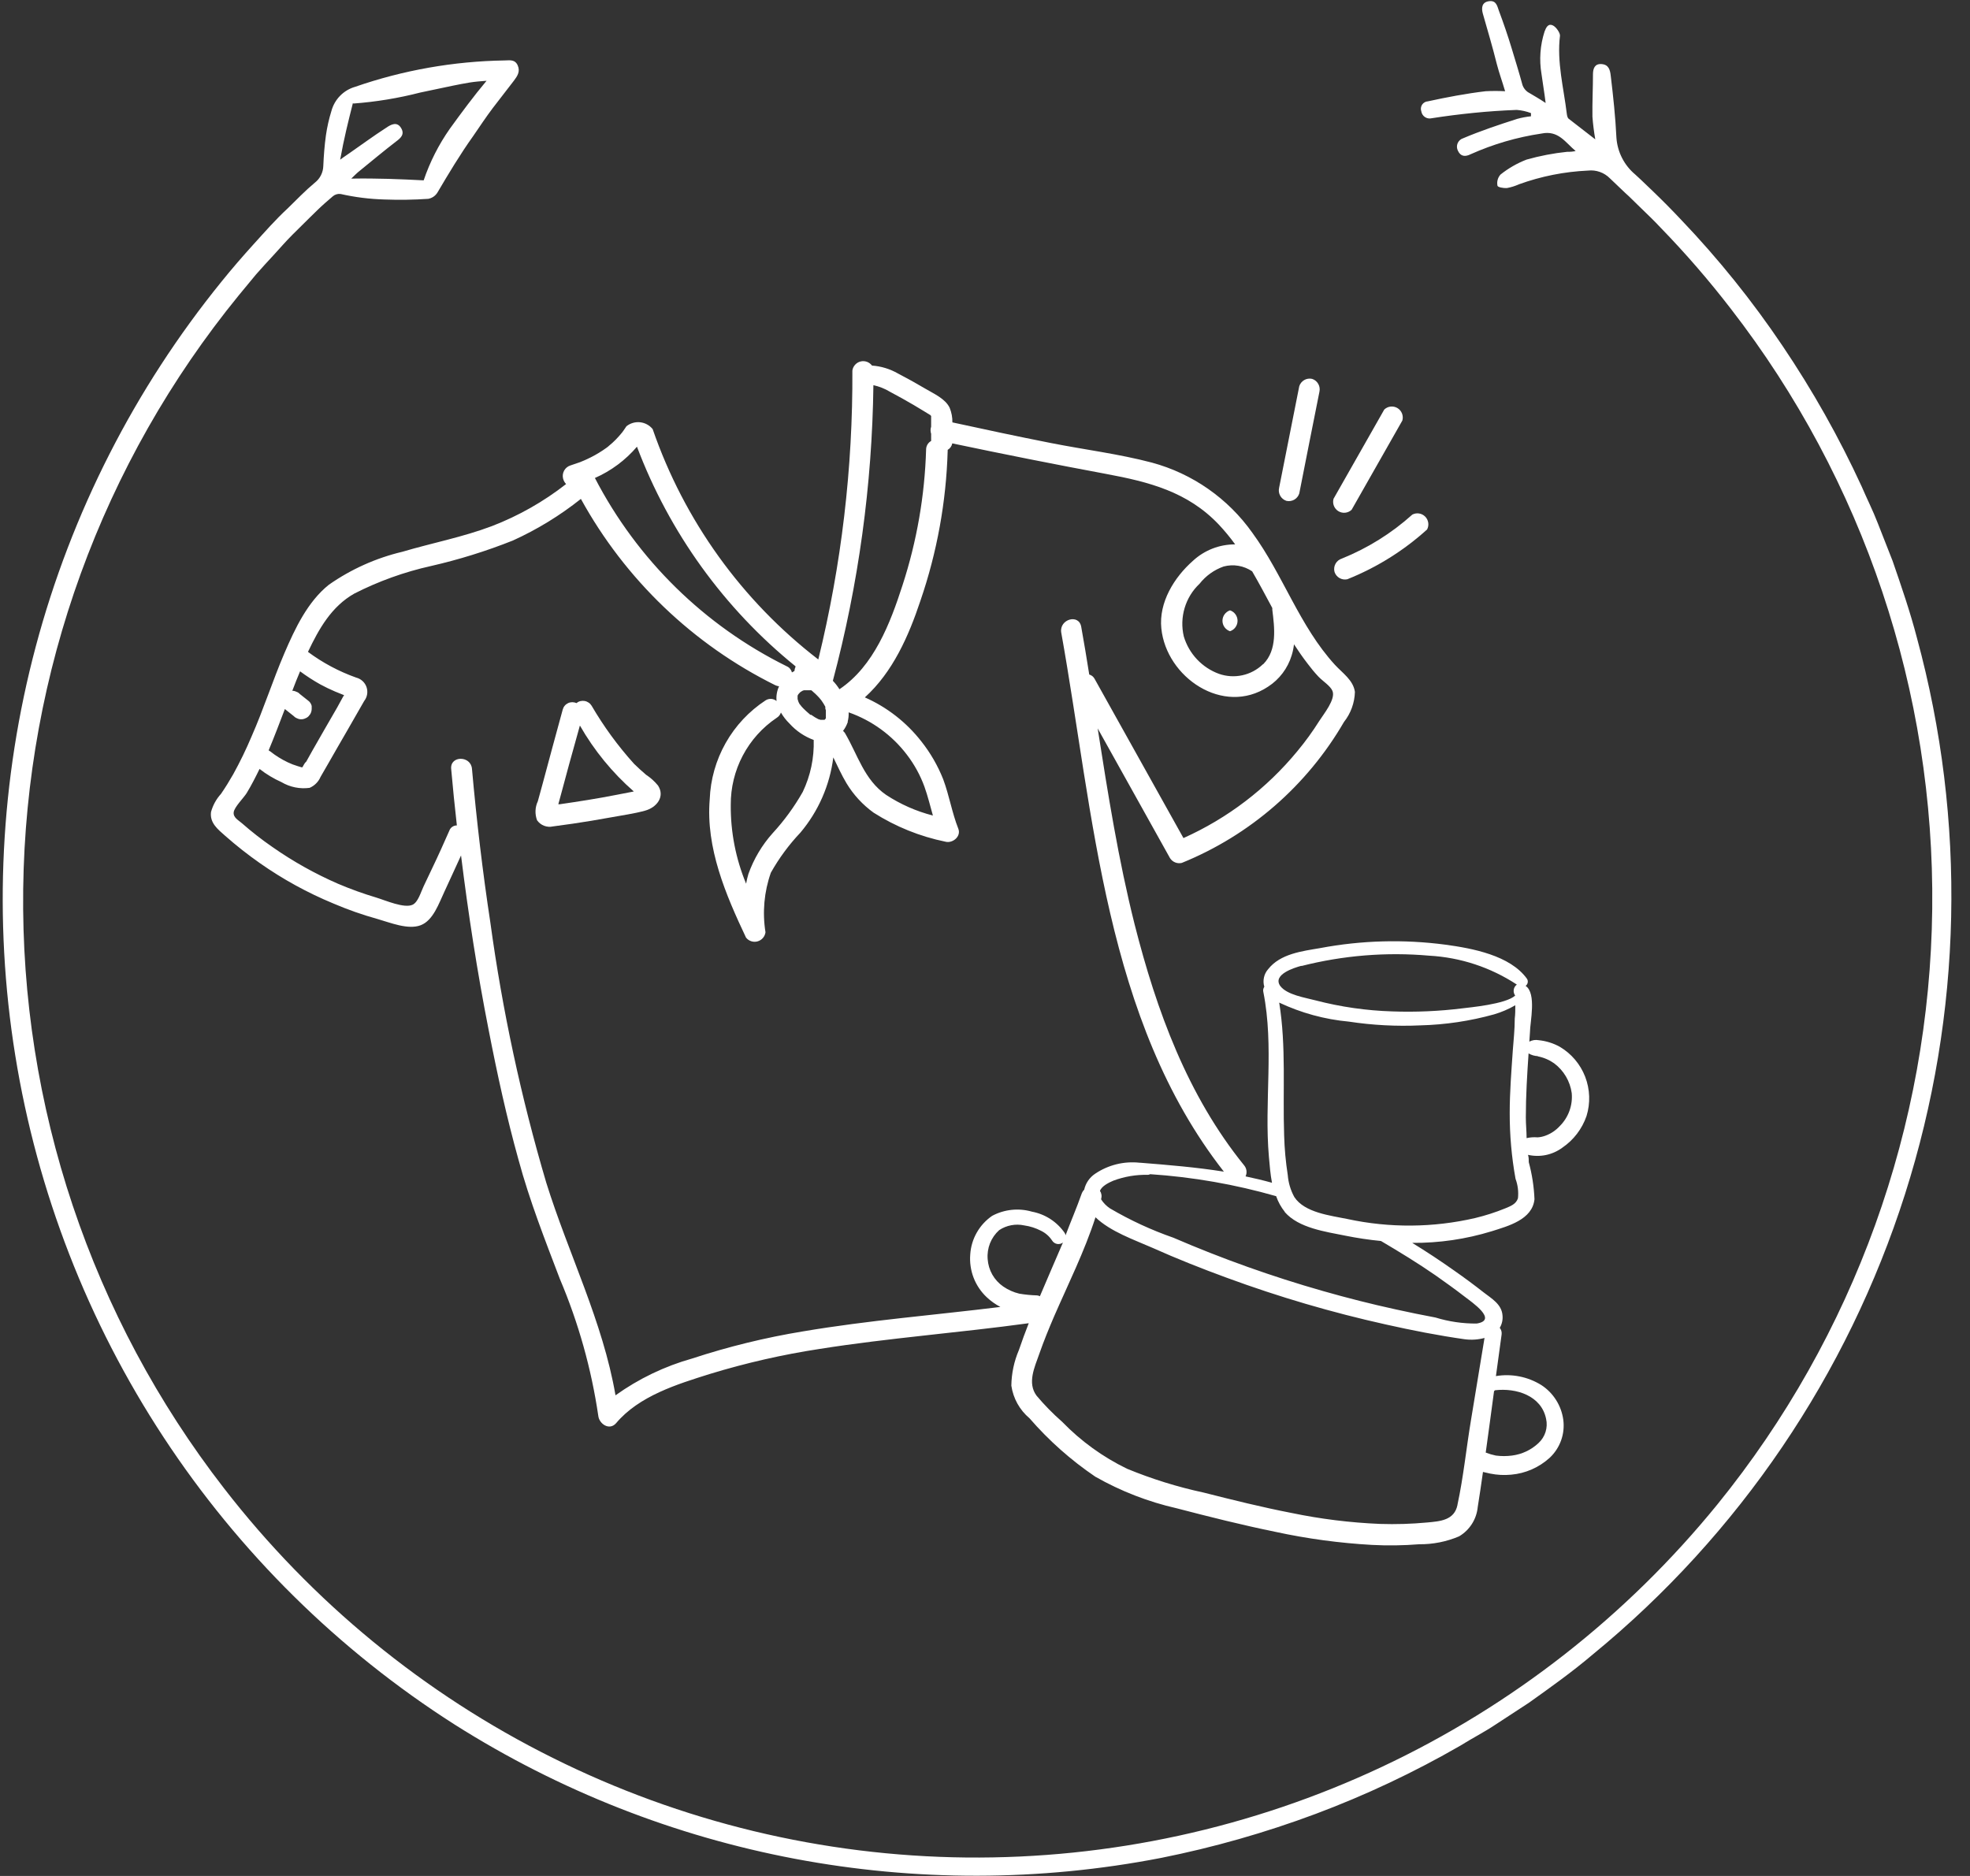 <svg width="105" height="100" viewBox="0 0 105 100" fill="none" xmlns="http://www.w3.org/2000/svg">
<rect x="0" y="0" width="105" height="100" fill="#333333" stroke="none"/>
<g clip-path="url(#clip0_510_1858)">
<path d="M102.172 34.005C101.81 32.611 101.343 31.257 100.876 29.904L100.087 27.894C99.831 27.226 99.504 26.582 99.223 25.926C98.021 23.315 96.609 20.807 95.001 18.426C93.397 16.043 91.594 13.8 89.612 11.724C89.121 11.202 88.619 10.693 88.099 10.194L87.457 9.579L87.153 9.298C86.865 9.057 86.628 8.76 86.456 8.424C86.284 8.089 86.182 7.723 86.155 7.347C86.102 6.246 85.985 5.144 85.851 4.031C85.816 3.72 85.74 3.445 85.366 3.416C84.993 3.386 84.911 3.662 84.905 3.931C84.905 4.693 84.864 5.466 84.876 6.216C84.906 6.623 84.957 7.028 85.028 7.429L83.614 6.333C83.544 6.287 83.521 6.152 83.509 6.058C83.346 4.699 82.972 3.31 83.147 1.898C83.147 1.746 82.955 1.459 82.785 1.365C82.517 1.224 82.406 1.465 82.324 1.681C82.089 2.409 82.033 3.183 82.16 3.937C82.225 4.429 82.312 4.91 82.382 5.49C82.02 5.244 81.711 5.08 81.425 4.904C81.299 4.813 81.203 4.687 81.15 4.541C80.969 3.873 80.765 3.217 80.566 2.56C80.368 1.904 80.134 1.224 79.889 0.568C79.796 0.31 79.749 0.012 79.363 0.064C78.978 0.117 78.949 0.422 79.036 0.732C79.293 1.635 79.55 2.49 79.778 3.41C79.9 3.884 80.07 4.347 80.222 4.863C79.876 4.845 79.528 4.845 79.182 4.863C78.143 4.986 77.104 5.185 76.105 5.402C76.043 5.405 75.983 5.423 75.93 5.454C75.876 5.485 75.831 5.529 75.796 5.58C75.763 5.632 75.741 5.691 75.734 5.753C75.726 5.814 75.734 5.877 75.755 5.935C75.764 5.997 75.786 6.055 75.82 6.108C75.853 6.16 75.897 6.206 75.948 6.24C76 6.275 76.058 6.298 76.119 6.309C76.18 6.32 76.243 6.319 76.303 6.304C77.045 6.187 77.793 6.093 78.546 6.017C79.299 5.941 80.07 5.888 80.841 5.859C81.1 5.879 81.356 5.936 81.6 6.029V6.199C81.349 6.225 81.101 6.272 80.858 6.339C79.871 6.656 78.925 6.972 77.985 7.37C77.92 7.39 77.859 7.424 77.809 7.47C77.758 7.516 77.718 7.573 77.691 7.636C77.664 7.699 77.652 7.767 77.654 7.836C77.656 7.904 77.674 7.971 77.705 8.033C77.851 8.349 78.096 8.367 78.388 8.22C79.59 7.682 80.859 7.312 82.16 7.119C83.066 6.931 83.433 7.599 83.982 8.05C83.837 8.083 83.688 8.097 83.539 8.091C82.804 8.167 82.077 8.306 81.366 8.507C80.865 8.7 80.397 8.969 79.977 9.304C79.906 9.382 79.854 9.476 79.826 9.578C79.797 9.679 79.793 9.786 79.813 9.89C79.813 9.984 80.14 10.036 80.315 10.025C80.537 9.985 80.752 9.918 80.957 9.825C82.142 9.396 83.384 9.149 84.642 9.093C84.856 9.069 85.071 9.094 85.274 9.166C85.476 9.238 85.659 9.356 85.81 9.509L86.616 10.277L86.82 10.464L87.486 11.114C87.831 11.448 88.175 11.776 88.502 12.128C89.833 13.498 91.085 14.944 92.251 16.458C99.332 25.597 103.117 36.874 102.987 48.449C102.858 60.024 98.822 71.213 91.539 80.191C86.699 86.143 80.587 90.926 73.654 94.184C66.722 97.443 59.147 99.094 51.492 99.016C43.84 98.936 36.306 97.119 29.454 93.702C22.609 90.297 16.62 85.384 11.936 79.33C4.864 70.208 1.091 58.946 1.236 47.39C1.382 35.834 5.436 24.671 12.736 15.731L13.646 14.63C13.956 14.272 14.283 13.927 14.604 13.575C14.925 13.224 15.235 12.866 15.574 12.526L16.526 11.583L16.922 11.196C17.185 10.939 17.465 10.698 17.746 10.458C17.802 10.411 17.868 10.377 17.938 10.357C18.008 10.337 18.082 10.331 18.155 10.341C18.922 10.514 19.704 10.612 20.49 10.634C21.269 10.664 22.049 10.652 22.826 10.599C22.925 10.581 23.019 10.542 23.103 10.486C23.186 10.429 23.257 10.356 23.311 10.271C23.895 9.28 24.525 8.226 25.22 7.253C25.559 6.761 25.898 6.246 26.266 5.759L27.387 4.306C27.573 4.06 27.743 3.814 27.591 3.48C27.439 3.146 27.147 3.222 26.885 3.222C24.174 3.266 21.488 3.74 18.925 4.629C18.622 4.716 18.347 4.881 18.126 5.107C17.905 5.333 17.746 5.612 17.664 5.917C17.533 6.341 17.435 6.774 17.372 7.212C17.296 7.757 17.255 8.308 17.232 8.841C17.228 9.015 17.185 9.185 17.108 9.34C17.03 9.495 16.919 9.631 16.782 9.737C16.521 9.956 16.27 10.185 16.029 10.423L15.334 11.108C14.698 11.694 14.108 12.368 13.518 13.018C12.928 13.669 12.35 14.337 11.807 15.011C7.177 20.719 3.803 27.346 1.908 34.457C0.014 41.567 -0.359 49 0.814 56.265C1.987 63.531 4.68 70.464 8.716 76.611C12.751 82.757 18.038 87.977 24.228 91.926C35.42 99.016 48.885 101.559 61.88 99.039C64.682 98.479 67.436 97.695 70.114 96.695C72.788 95.694 75.376 94.474 77.851 93.045C78.435 92.676 79.095 92.342 79.69 91.944L81.483 90.772C82.651 89.94 83.819 89.108 84.899 88.188C92.69 81.799 98.468 73.28 101.534 63.663C104.599 54.047 104.821 43.745 102.172 34.005ZM18.838 5.519C20.04 5.43 21.232 5.234 22.4 4.933L24.152 4.564C24.444 4.505 24.736 4.447 25.027 4.4C25.32 4.353 25.611 4.33 25.933 4.306C25.232 5.144 24.584 6.023 23.977 6.861C23.383 7.708 22.913 8.635 22.581 9.614C21.349 9.55 20.099 9.497 18.721 9.521C18.925 9.327 19.036 9.21 19.165 9.111C19.807 8.589 20.444 8.056 21.098 7.552C21.36 7.359 21.588 7.16 21.372 6.814C21.156 6.468 20.841 6.632 20.578 6.814C19.906 7.247 19.264 7.722 18.604 8.179C18.482 8.273 18.341 8.349 18.131 8.513C18.33 7.394 18.563 6.468 18.809 5.496L18.838 5.519Z" fill="white"/>
<path d="M30.172 25.803C28.971 26.743 27.636 27.499 26.213 28.047C24.66 28.633 23.031 28.943 21.448 29.412C20.044 29.745 18.714 30.341 17.53 31.169C16.397 32.072 15.72 33.513 15.159 34.819C14.534 36.278 14.05 37.802 13.407 39.261C13.118 39.947 12.792 40.618 12.432 41.27C12.228 41.628 12.012 41.979 11.778 42.319C11.527 42.594 11.345 42.926 11.247 43.286C11.171 43.871 11.621 44.217 12.006 44.557C12.594 45.076 13.21 45.561 13.851 46.01C15.073 46.868 16.385 47.589 17.764 48.16C18.535 48.49 19.327 48.768 20.134 48.992C20.794 49.18 21.752 49.578 22.423 49.32C23.095 49.063 23.393 48.149 23.691 47.522C23.988 46.895 24.275 46.239 24.573 45.6C24.958 48.711 25.437 51.816 26.044 54.898C26.499 57.242 27.002 59.55 27.638 61.829C28.222 63.991 29.04 66.077 29.84 68.174C30.831 70.51 31.52 72.963 31.889 75.475C31.936 75.896 32.473 76.277 32.835 75.867C34.061 74.408 36.094 73.787 37.845 73.237C39.757 72.653 41.709 72.208 43.685 71.906C47.381 71.321 51.118 71.045 54.832 70.535C54.645 71.01 54.47 71.485 54.307 71.965C54.05 72.565 53.913 73.21 53.904 73.863C54.003 74.543 54.348 75.162 54.873 75.603C55.901 76.789 57.079 77.835 58.377 78.715C59.734 79.488 61.198 80.056 62.721 80.402C64.473 80.859 66.225 81.298 67.977 81.656C69.673 82.023 71.395 82.256 73.127 82.353C73.964 82.397 74.803 82.385 75.638 82.318C76.37 82.326 77.096 82.183 77.769 81.896C78.046 81.733 78.279 81.507 78.452 81.236C78.625 80.965 78.731 80.657 78.762 80.338C78.861 79.711 78.955 79.09 79.042 78.463L79.422 78.55C79.791 78.626 80.169 78.645 80.543 78.609C81.308 78.543 82.031 78.225 82.599 77.707C82.871 77.452 83.079 77.136 83.205 76.784C83.331 76.433 83.371 76.056 83.323 75.686C83.272 75.311 83.142 74.951 82.94 74.632C82.739 74.312 82.471 74.04 82.155 73.834C81.432 73.384 80.571 73.213 79.732 73.354C79.831 72.615 79.936 71.877 80.035 71.139C80.044 71.076 80.04 71.011 80.023 70.95C80.006 70.888 79.976 70.831 79.936 70.782C80.057 70.579 80.108 70.342 80.082 70.108C80.035 69.522 79.498 69.217 79.089 68.901C78.575 68.497 78.044 68.104 77.507 67.729C76.777 67.213 76.029 66.716 75.27 66.253C76.707 66.264 78.136 66.054 79.51 65.632C80.38 65.356 81.676 65.016 81.787 63.927C81.76 63.259 81.658 62.597 81.483 61.952C81.483 61.823 81.483 61.694 81.442 61.56C81.757 61.631 82.082 61.634 82.398 61.569C82.713 61.503 83.01 61.37 83.27 61.179C83.871 60.771 84.323 60.179 84.561 59.491C84.773 58.805 84.747 58.067 84.489 57.397C84.23 56.727 83.753 56.164 83.136 55.8C82.79 55.608 82.408 55.489 82.015 55.449C81.844 55.416 81.666 55.443 81.513 55.525L81.547 55.015C81.547 54.505 81.91 52.947 81.314 52.554C81.371 52.513 81.411 52.452 81.425 52.382C81.439 52.312 81.427 52.24 81.39 52.179C80.496 50.926 78.47 50.551 77.04 50.357C74.819 50.063 72.566 50.124 70.365 50.539C69.407 50.703 68.24 50.838 67.591 51.664C67.48 51.79 67.403 51.942 67.368 52.106C67.332 52.27 67.338 52.441 67.387 52.601C67.359 52.641 67.34 52.686 67.331 52.733C67.321 52.781 67.323 52.83 67.335 52.877C67.918 55.806 67.375 58.736 67.632 61.665C67.673 62.116 67.708 62.591 67.796 63.048C67.329 62.919 66.861 62.808 66.388 62.708C66.433 62.613 66.449 62.508 66.436 62.404C66.422 62.3 66.379 62.202 66.313 62.122C63.294 58.396 61.641 53.873 60.473 49.268C59.609 45.828 59.054 42.325 58.505 38.827C59.79 41.128 61.075 43.432 62.359 45.74C62.424 45.844 62.52 45.925 62.633 45.971C62.746 46.017 62.871 46.027 62.99 45.998C66.621 44.525 69.661 41.883 71.632 38.487C71.995 38.03 72.2 37.466 72.216 36.882C72.129 36.255 71.556 35.88 71.153 35.441C69.267 33.384 68.391 30.648 66.756 28.41C65.458 26.573 63.563 25.247 61.396 24.66C59.644 24.197 57.799 23.969 56.018 23.617C54.237 23.266 52.514 22.897 50.762 22.516C50.767 22.249 50.717 21.984 50.616 21.737C50.383 21.25 49.77 20.987 49.326 20.723C48.882 20.459 48.356 20.166 47.86 19.909C47.436 19.666 46.963 19.521 46.476 19.487C46.407 19.394 46.312 19.324 46.204 19.285C46.095 19.247 45.978 19.241 45.866 19.269C45.754 19.297 45.653 19.358 45.576 19.444C45.498 19.529 45.448 19.636 45.431 19.75C45.459 24.94 44.849 30.113 43.615 35.154C39.538 32.014 36.469 27.745 34.786 22.873C34.62 22.669 34.38 22.538 34.119 22.509C33.858 22.481 33.596 22.557 33.39 22.721C33.337 22.797 33.291 22.873 33.238 22.944L33.162 23.049C33.051 23.184 32.94 23.313 32.824 23.43C32.706 23.551 32.581 23.664 32.45 23.77L32.397 23.817C32.372 23.832 32.349 23.85 32.327 23.869L32.123 24.01C31.852 24.191 31.567 24.349 31.27 24.484L31.153 24.537L30.914 24.637L30.4 24.812C30.262 24.857 30.144 24.952 30.072 25.079C30 25.206 29.977 25.355 30.009 25.498C30.035 25.613 30.091 25.718 30.172 25.803ZM16.111 40.901H16.07L15.86 40.837C15.682 40.784 15.508 40.718 15.34 40.637C15.006 40.478 14.69 40.282 14.4 40.051C14.374 40.032 14.347 40.014 14.318 39.999C14.622 39.272 14.902 38.534 15.183 37.796L15.662 38.177C15.712 38.23 15.774 38.27 15.842 38.294C15.907 38.327 15.98 38.343 16.053 38.341C16.128 38.343 16.202 38.327 16.269 38.294C16.337 38.27 16.399 38.23 16.45 38.177L16.537 38.065C16.586 37.98 16.612 37.883 16.613 37.784V37.632C16.59 37.538 16.542 37.453 16.473 37.386L15.971 36.987C15.924 36.934 15.864 36.896 15.796 36.876C15.729 36.841 15.655 36.823 15.58 36.823C15.714 36.472 15.848 36.126 15.994 35.786C16.336 36.039 16.693 36.27 17.063 36.478C17.32 36.618 17.588 36.747 17.863 36.864L18.342 37.058L18.289 37.134L17.968 37.72L17.291 38.892C17.075 39.266 16.858 39.641 16.648 40.016L16.321 40.602C16.239 40.661 16.181 40.796 16.111 40.913V40.901ZM55.422 69.094C55.378 69.074 55.33 69.06 55.282 69.053C54.961 69.044 54.641 69.013 54.324 68.959C54.019 68.886 53.73 68.757 53.472 68.579C53.233 68.414 53.034 68.197 52.89 67.945C52.747 67.692 52.662 67.41 52.642 67.12C52.618 66.832 52.661 66.542 52.767 66.274C52.874 66.005 53.041 65.766 53.256 65.573C53.45 65.444 53.667 65.356 53.896 65.313C54.125 65.269 54.359 65.272 54.587 65.321C54.901 65.365 55.205 65.462 55.486 65.608C55.723 65.723 55.924 65.899 56.07 66.118C56.099 66.167 56.137 66.209 56.183 66.242C56.228 66.275 56.281 66.298 56.336 66.309C56.391 66.32 56.448 66.319 56.503 66.306C56.558 66.293 56.609 66.269 56.654 66.235C56.24 67.202 55.825 68.151 55.422 69.106V69.094ZM77.682 80.226C77.513 81.04 76.771 81.093 76.064 81.158C75.23 81.236 74.391 81.261 73.553 81.234C71.965 81.168 70.385 80.972 68.829 80.648C67.258 80.343 65.705 79.957 64.158 79.564C62.76 79.264 61.392 78.838 60.07 78.293C58.781 77.668 57.611 76.821 56.613 75.791C56.123 75.362 55.666 74.895 55.247 74.397C54.745 73.717 55.142 72.885 55.393 72.17C55.644 71.455 55.895 70.846 56.175 70.19C56.94 68.432 57.804 66.704 58.389 64.888C59.188 65.655 60.456 66.089 61.425 66.516C62.733 67.102 64.053 67.624 65.396 68.116C68.165 69.135 71 69.967 73.88 70.606C75.264 70.916 76.666 71.192 78.073 71.391C78.425 71.437 78.782 71.413 79.124 71.321L78.406 75.68C78.155 77.18 78.003 78.726 77.682 80.214V80.226ZM79.685 74.109C80.818 73.975 82.155 74.397 82.406 75.633C82.458 75.864 82.448 76.105 82.377 76.332C82.306 76.558 82.177 76.761 82.003 76.922C81.615 77.289 81.12 77.523 80.59 77.59C80.303 77.628 80.013 77.628 79.726 77.59C79.543 77.552 79.363 77.499 79.188 77.431C79.34 76.342 79.486 75.246 79.632 74.156L79.685 74.109ZM80.905 63.88C80.8 64.19 80.52 64.29 80.228 64.413C79.708 64.625 79.173 64.797 78.628 64.928C76.389 65.447 74.065 65.465 71.819 64.981C70.914 64.794 69.536 64.647 68.987 63.809C68.789 63.448 68.67 63.049 68.637 62.638C68.528 61.939 68.464 61.235 68.444 60.528C68.362 58.15 68.561 55.789 68.181 53.445C69.353 53.998 70.612 54.341 71.901 54.459C73.16 54.651 74.436 54.717 75.708 54.658C77.035 54.624 78.353 54.428 79.632 54.072C80.028 53.956 80.408 53.793 80.765 53.586C80.765 53.826 80.765 54.06 80.736 54.295C80.736 54.88 80.672 55.437 80.631 56.005C80.555 57.113 80.467 58.214 80.467 59.322C80.464 60.5 80.567 61.677 80.777 62.837C80.901 63.171 80.945 63.531 80.905 63.886V63.88ZM81.962 56.31C82.275 56.37 82.571 56.496 82.832 56.679C83.086 56.868 83.3 57.106 83.461 57.378C83.623 57.651 83.728 57.953 83.772 58.267C83.802 58.589 83.76 58.913 83.65 59.217C83.54 59.521 83.365 59.797 83.136 60.025C82.928 60.252 82.671 60.427 82.383 60.534C82.244 60.588 82.099 60.619 81.951 60.628C81.755 60.611 81.558 60.625 81.367 60.669C81.367 60.3 81.326 59.931 81.326 59.568C81.326 58.396 81.396 57.288 81.472 56.152C81.621 56.241 81.789 56.291 81.962 56.298V56.31ZM69.367 51.494C71.589 50.928 73.891 50.742 76.175 50.943C77.841 51.035 79.452 51.566 80.847 52.484C80.802 52.517 80.765 52.558 80.736 52.605C80.708 52.652 80.689 52.704 80.681 52.759C80.673 52.813 80.675 52.869 80.689 52.922C80.702 52.976 80.726 53.026 80.759 53.07C80.257 53.533 78.307 53.703 77.951 53.75C76.711 53.904 75.461 53.959 74.213 53.914C72.833 53.872 71.462 53.676 70.126 53.328C69.583 53.181 68.596 53.041 68.234 52.554C67.813 51.945 68.993 51.582 69.367 51.482V51.494ZM68.479 64.612C69.221 65.462 70.645 65.655 71.691 65.866C72.324 65.994 72.963 66.09 73.606 66.153C74.599 66.739 75.562 67.325 76.526 67.993C77.051 68.362 77.571 68.737 78.079 69.129C78.441 69.411 79.866 70.371 78.704 70.553C77.96 70.558 77.219 70.45 76.508 70.231C75.807 70.102 75.107 69.955 74.412 69.803C73.098 69.516 71.802 69.188 70.511 68.819C67.796 68.046 65.133 67.096 62.54 65.977C61.365 65.568 60.233 65.044 59.159 64.413C58.973 64.288 58.814 64.127 58.692 63.938C58.692 63.938 58.692 63.909 58.692 63.897C58.713 63.828 58.718 63.754 58.706 63.682C58.695 63.61 58.669 63.542 58.628 63.481C58.721 63.218 59.112 63.036 59.34 62.937C59.93 62.716 60.556 62.61 61.186 62.626C61.227 62.623 61.267 62.611 61.302 62.591C63.576 62.742 65.827 63.135 68.018 63.763C68.123 64.066 68.279 64.349 68.479 64.6V64.612ZM67.311 35.411C67.006 35.704 66.627 35.906 66.215 35.996C65.803 36.086 65.374 36.06 64.975 35.921C64.528 35.759 64.125 35.493 63.798 35.146C63.472 34.799 63.231 34.38 63.095 33.923C62.977 33.422 62.993 32.9 63.141 32.407C63.288 31.914 63.562 31.469 63.936 31.117C64.269 30.694 64.714 30.375 65.221 30.197C65.477 30.129 65.746 30.116 66.007 30.161C66.269 30.205 66.519 30.306 66.739 30.455C67.113 31.099 67.463 31.755 67.813 32.411C67.813 32.441 67.813 32.464 67.813 32.499C67.93 33.454 68.088 34.638 67.335 35.4L67.311 35.411ZM58.961 25.264C61.25 25.691 63.299 26.213 64.958 27.959C65.272 28.293 65.564 28.647 65.834 29.019C65.001 29.015 64.198 29.327 63.586 29.892C62.581 30.777 61.758 32.113 61.898 33.495C62.161 36.108 65.203 38.182 67.585 36.606C68.191 36.216 68.638 35.622 68.847 34.931C68.906 34.74 68.947 34.544 68.969 34.345C69.197 34.697 69.437 35.042 69.694 35.376C69.874 35.616 70.061 35.845 70.277 36.073C70.493 36.302 70.914 36.566 71.019 36.829C71.206 37.269 70.54 38.077 70.318 38.429C69.965 38.991 69.575 39.529 69.15 40.04C67.509 42.034 65.431 43.62 63.078 44.674L58.347 36.196C58.318 36.138 58.277 36.087 58.227 36.045C58.176 36.004 58.118 35.974 58.056 35.956C57.921 35.107 57.781 34.257 57.629 33.413C57.507 32.704 56.461 33.003 56.561 33.706C58.312 43.461 58.897 54.359 65.232 62.456C63.761 62.222 62.266 62.099 60.783 61.981H60.748C59.911 61.888 59.069 62.096 58.371 62.567C58.074 62.764 57.865 63.069 57.787 63.417C57.728 63.477 57.683 63.549 57.653 63.628C57.39 64.378 57.069 65.116 56.794 65.848C56.785 65.808 56.771 65.769 56.753 65.731C56.343 65.133 55.713 64.722 55.002 64.589C54.293 64.384 53.533 64.464 52.882 64.811C52.545 65.042 52.265 65.347 52.063 65.702C51.86 66.057 51.741 66.454 51.714 66.862C51.679 67.286 51.74 67.712 51.892 68.109C52.045 68.506 52.286 68.863 52.596 69.153C52.813 69.356 53.057 69.53 53.32 69.668C49.816 70.102 46.313 70.377 42.809 70.969C40.803 71.298 38.825 71.782 36.894 72.416C35.428 72.828 34.045 73.492 32.806 74.379C32.129 70.442 30.301 66.844 29.115 63.042C27.773 58.506 26.778 53.874 26.137 49.186C25.723 46.467 25.402 43.737 25.156 40.983C25.098 40.274 23.988 40.268 24.047 40.983C24.134 41.991 24.239 42.993 24.351 44C24.262 43.999 24.176 44.026 24.104 44.076C24.032 44.126 23.977 44.198 23.948 44.282C23.656 44.944 23.364 45.6 23.048 46.256C22.896 46.584 22.739 46.912 22.581 47.24C22.424 47.569 22.289 48.078 21.997 48.225C21.553 48.441 20.532 47.99 20.07 47.85C19.374 47.642 18.689 47.396 18.02 47.111C16.79 46.576 15.617 45.919 14.517 45.149C13.952 44.759 13.41 44.336 12.894 43.883C12.707 43.719 12.421 43.579 12.456 43.297C12.491 43.016 12.993 42.53 13.15 42.272C13.402 41.856 13.623 41.422 13.834 40.989C14.193 41.27 14.586 41.506 15.002 41.692C15.454 41.96 15.982 42.067 16.502 41.997C16.765 41.884 16.974 41.674 17.086 41.411L17.542 40.62C17.851 40.081 18.161 39.536 18.476 38.997L19.41 37.368C19.491 37.265 19.545 37.143 19.567 37.014C19.589 36.885 19.578 36.752 19.536 36.628C19.494 36.504 19.421 36.392 19.324 36.303C19.228 36.215 19.111 36.152 18.984 36.12C18.065 35.793 17.199 35.331 16.415 34.749C16.999 33.519 17.664 32.335 18.879 31.644C20.175 30.983 21.548 30.489 22.967 30.173C24.455 29.833 25.915 29.379 27.334 28.814C28.63 28.226 29.847 27.48 30.961 26.594C33.322 30.887 36.937 34.353 41.32 36.525C41.384 36.556 41.453 36.576 41.524 36.583C41.409 36.828 41.363 37.099 41.39 37.368C41.309 37.301 41.209 37.261 41.104 37.255C40.999 37.249 40.894 37.276 40.806 37.333C39.926 37.909 39.196 38.689 38.678 39.606C38.16 40.523 37.868 41.552 37.828 42.606C37.612 45.196 38.681 47.692 39.761 49.977C39.831 50.068 39.927 50.136 40.036 50.172C40.145 50.209 40.263 50.212 40.373 50.182C40.484 50.152 40.584 50.09 40.66 50.003C40.736 49.917 40.785 49.81 40.8 49.695C40.629 48.63 40.727 47.538 41.086 46.52C41.522 45.745 42.052 45.026 42.663 44.381C43.621 43.244 44.23 41.852 44.415 40.374C44.642 40.837 44.853 41.311 45.121 41.757C45.492 42.37 45.983 42.902 46.564 43.321C47.736 44.066 49.034 44.59 50.394 44.868C50.768 44.967 51.241 44.592 51.078 44.176C50.739 43.321 50.599 42.419 50.272 41.54C49.983 40.812 49.59 40.131 49.104 39.518C48.309 38.501 47.276 37.696 46.096 37.175C47.58 35.833 48.432 33.906 49.057 32.025C49.943 29.446 50.433 26.748 50.511 24.021C50.513 24.008 50.513 23.994 50.511 23.98C50.574 23.944 50.629 23.894 50.671 23.834C50.713 23.775 50.742 23.707 50.756 23.635C53.501 24.213 56.236 24.756 58.961 25.264ZM43.194 38.106L43.101 38.024C43.002 37.942 42.908 37.854 42.815 37.761C42.721 37.667 42.727 37.667 42.686 37.614L42.61 37.52C42.61 37.52 42.564 37.427 42.558 37.415C42.539 37.365 42.524 37.314 42.511 37.263V37.169C42.511 37.169 42.511 37.169 42.511 37.122C42.51 37.108 42.51 37.095 42.511 37.081L42.546 37.017L42.575 36.981L42.651 36.899L42.751 36.835L42.832 36.794C42.715 36.853 42.832 36.794 42.861 36.794H42.967H43.241L43.299 36.841L43.375 36.911C43.427 36.953 43.475 36.998 43.521 37.046C43.574 37.093 43.615 37.145 43.661 37.192L43.726 37.269L43.778 37.333C43.856 37.441 43.926 37.555 43.989 37.673V37.725V37.767L44.018 37.866C44.018 37.866 44.018 37.937 44.018 37.966C44.018 37.995 44.018 37.995 44.018 38.007V38.124V38.177C44.018 38.177 44.018 38.224 44.018 38.253C44.019 38.264 44.019 38.276 44.018 38.288C44.007 38.309 43.991 38.327 43.971 38.341L44.006 38.311L43.948 38.37H43.907H43.807H43.731L43.615 38.335L43.434 38.235L43.241 38.106H43.194ZM42.686 37.614C42.622 37.538 42.686 37.614 42.686 37.614V37.614ZM43.93 38.399C43.872 38.434 43.93 38.399 43.93 38.399V38.399ZM45.18 38.47C45.223 38.307 45.241 38.139 45.232 37.972C46.466 38.404 47.547 39.19 48.339 40.233C48.735 40.75 49.05 41.325 49.273 41.938C49.454 42.442 49.577 42.958 49.723 43.473C48.837 43.246 47.994 42.874 47.229 42.372C46.061 41.569 45.717 40.233 45.034 39.073C45.005 39.032 44.972 38.995 44.934 38.962C45.045 38.814 45.132 38.65 45.191 38.475L45.18 38.47ZM43.37 39.442C43.4 40.4 43.199 41.35 42.786 42.214C42.336 43.007 41.798 43.746 41.18 44.416C40.613 45.05 40.175 45.788 39.889 46.59C39.839 46.76 39.798 46.932 39.767 47.106C39.215 45.775 38.937 44.346 38.949 42.905C38.943 41.989 39.163 41.085 39.59 40.276C40.017 39.466 40.637 38.775 41.396 38.265C41.502 38.201 41.583 38.101 41.623 37.983C41.748 38.199 41.901 38.396 42.079 38.569C42.435 38.965 42.882 39.267 43.381 39.448L43.37 39.442ZM46.54 20.53C46.858 20.598 47.162 20.718 47.44 20.887C47.866 21.11 48.286 21.35 48.701 21.59L49.285 21.942L49.559 22.111C49.559 22.111 49.588 22.111 49.594 22.141L49.629 22.17C49.629 22.17 49.629 22.205 49.629 22.17V22.229V22.299C49.629 22.416 49.629 22.533 49.629 22.651C49.632 22.682 49.632 22.713 49.629 22.744C49.587 22.868 49.587 23.002 49.629 23.125V23.459C49.629 23.459 49.629 23.488 49.629 23.506C49.549 23.55 49.481 23.616 49.434 23.695C49.387 23.774 49.362 23.865 49.361 23.957C49.289 26.417 48.866 28.854 48.105 31.193C47.451 33.22 46.581 35.505 44.742 36.741C44.64 36.579 44.523 36.428 44.391 36.29C45.759 31.147 46.485 25.853 46.552 20.53H46.54ZM33.945 23.799C35.675 28.389 38.594 32.434 42.4 35.517C42.4 35.517 42.4 35.517 42.4 35.546C42.369 35.617 42.349 35.692 42.342 35.769L42.208 35.845C42.191 35.772 42.157 35.705 42.11 35.648C42.062 35.59 42.002 35.546 41.933 35.517C37.546 33.35 33.964 29.833 31.708 25.48C32.574 25.099 33.342 24.526 33.956 23.805L33.945 23.799Z" fill="white"/>
<path d="M34.435 41.3C34.213 41.112 33.997 40.913 33.793 40.714C32.935 39.763 32.178 38.727 31.533 37.62C31.492 37.553 31.438 37.496 31.373 37.453C31.308 37.409 31.235 37.379 31.159 37.366C31.082 37.353 31.003 37.356 30.928 37.375C30.852 37.395 30.782 37.431 30.721 37.48C30.651 37.447 30.574 37.431 30.497 37.431C30.42 37.432 30.343 37.449 30.274 37.483C30.204 37.517 30.143 37.565 30.094 37.625C30.045 37.685 30.01 37.756 29.991 37.831C29.629 39.151 29.271 40.473 28.917 41.797C28.835 42.102 28.753 42.383 28.666 42.712C28.592 42.869 28.55 43.04 28.543 43.214C28.536 43.388 28.564 43.562 28.625 43.725C28.718 43.858 28.848 43.959 28.999 44.018C29.149 44.076 29.314 44.089 29.471 44.053L30.529 43.907C31.194 43.807 31.854 43.702 32.514 43.579C33.174 43.456 33.787 43.379 34.394 43.209C35.001 43.04 35.457 42.465 35.072 41.874C34.89 41.651 34.675 41.457 34.435 41.3ZM32.099 42.512C31.603 42.6 31.101 42.682 30.599 42.758L29.845 42.87H29.758L29.787 42.764L29.962 42.12C30.085 41.675 30.201 41.223 30.324 40.778L30.908 38.675C31.664 39.999 32.635 41.187 33.781 42.19L33.606 42.225C33.086 42.325 32.59 42.424 32.099 42.512Z" fill="white"/>
<path d="M65.559 32.535C65.442 32.573 65.341 32.648 65.268 32.748C65.196 32.847 65.157 32.968 65.157 33.091C65.157 33.215 65.196 33.335 65.268 33.435C65.341 33.535 65.442 33.609 65.559 33.648C65.676 33.609 65.778 33.535 65.85 33.435C65.922 33.335 65.961 33.215 65.961 33.091C65.961 32.968 65.922 32.847 65.85 32.748C65.778 32.648 65.676 32.573 65.559 32.535Z" fill="white"/>
<path d="M68.566 26.699C68.709 26.731 68.857 26.708 68.984 26.636C69.11 26.563 69.205 26.446 69.25 26.306C69.606 24.502 69.962 22.692 70.324 20.887C70.357 20.744 70.336 20.593 70.263 20.465C70.191 20.336 70.073 20.24 69.933 20.196C69.791 20.164 69.642 20.186 69.515 20.259C69.389 20.332 69.294 20.449 69.25 20.588C68.894 22.393 68.531 24.203 68.175 26.008C68.142 26.151 68.164 26.302 68.236 26.43C68.309 26.558 68.427 26.654 68.566 26.699Z" fill="white"/>
<path d="M72.041 27.174L74.745 22.416C74.78 22.293 74.773 22.161 74.727 22.041C74.68 21.922 74.595 21.821 74.486 21.754C74.376 21.688 74.248 21.659 74.121 21.673C73.993 21.686 73.874 21.742 73.781 21.83L71.077 26.588C71.042 26.711 71.048 26.843 71.095 26.963C71.142 27.082 71.227 27.183 71.336 27.25C71.446 27.316 71.574 27.345 71.701 27.331C71.829 27.317 71.948 27.262 72.041 27.174Z" fill="white"/>
<path d="M71.13 30.49C71.176 30.628 71.271 30.744 71.397 30.815C71.523 30.887 71.672 30.909 71.813 30.877C73.376 30.252 74.816 29.354 76.064 28.223C76.122 28.112 76.143 27.986 76.124 27.862C76.105 27.739 76.048 27.624 75.96 27.536C75.872 27.448 75.758 27.39 75.635 27.371C75.512 27.352 75.386 27.373 75.276 27.431C74.17 28.426 72.899 29.219 71.521 29.775C71.376 29.82 71.254 29.919 71.181 30.053C71.108 30.186 71.09 30.343 71.13 30.49Z" fill="white"/>
</g>
<defs>
<clipPath id="clip0_510_1858">
<rect width="104.347" height="100" fill="white"/>
</clipPath>
</defs>
</svg>